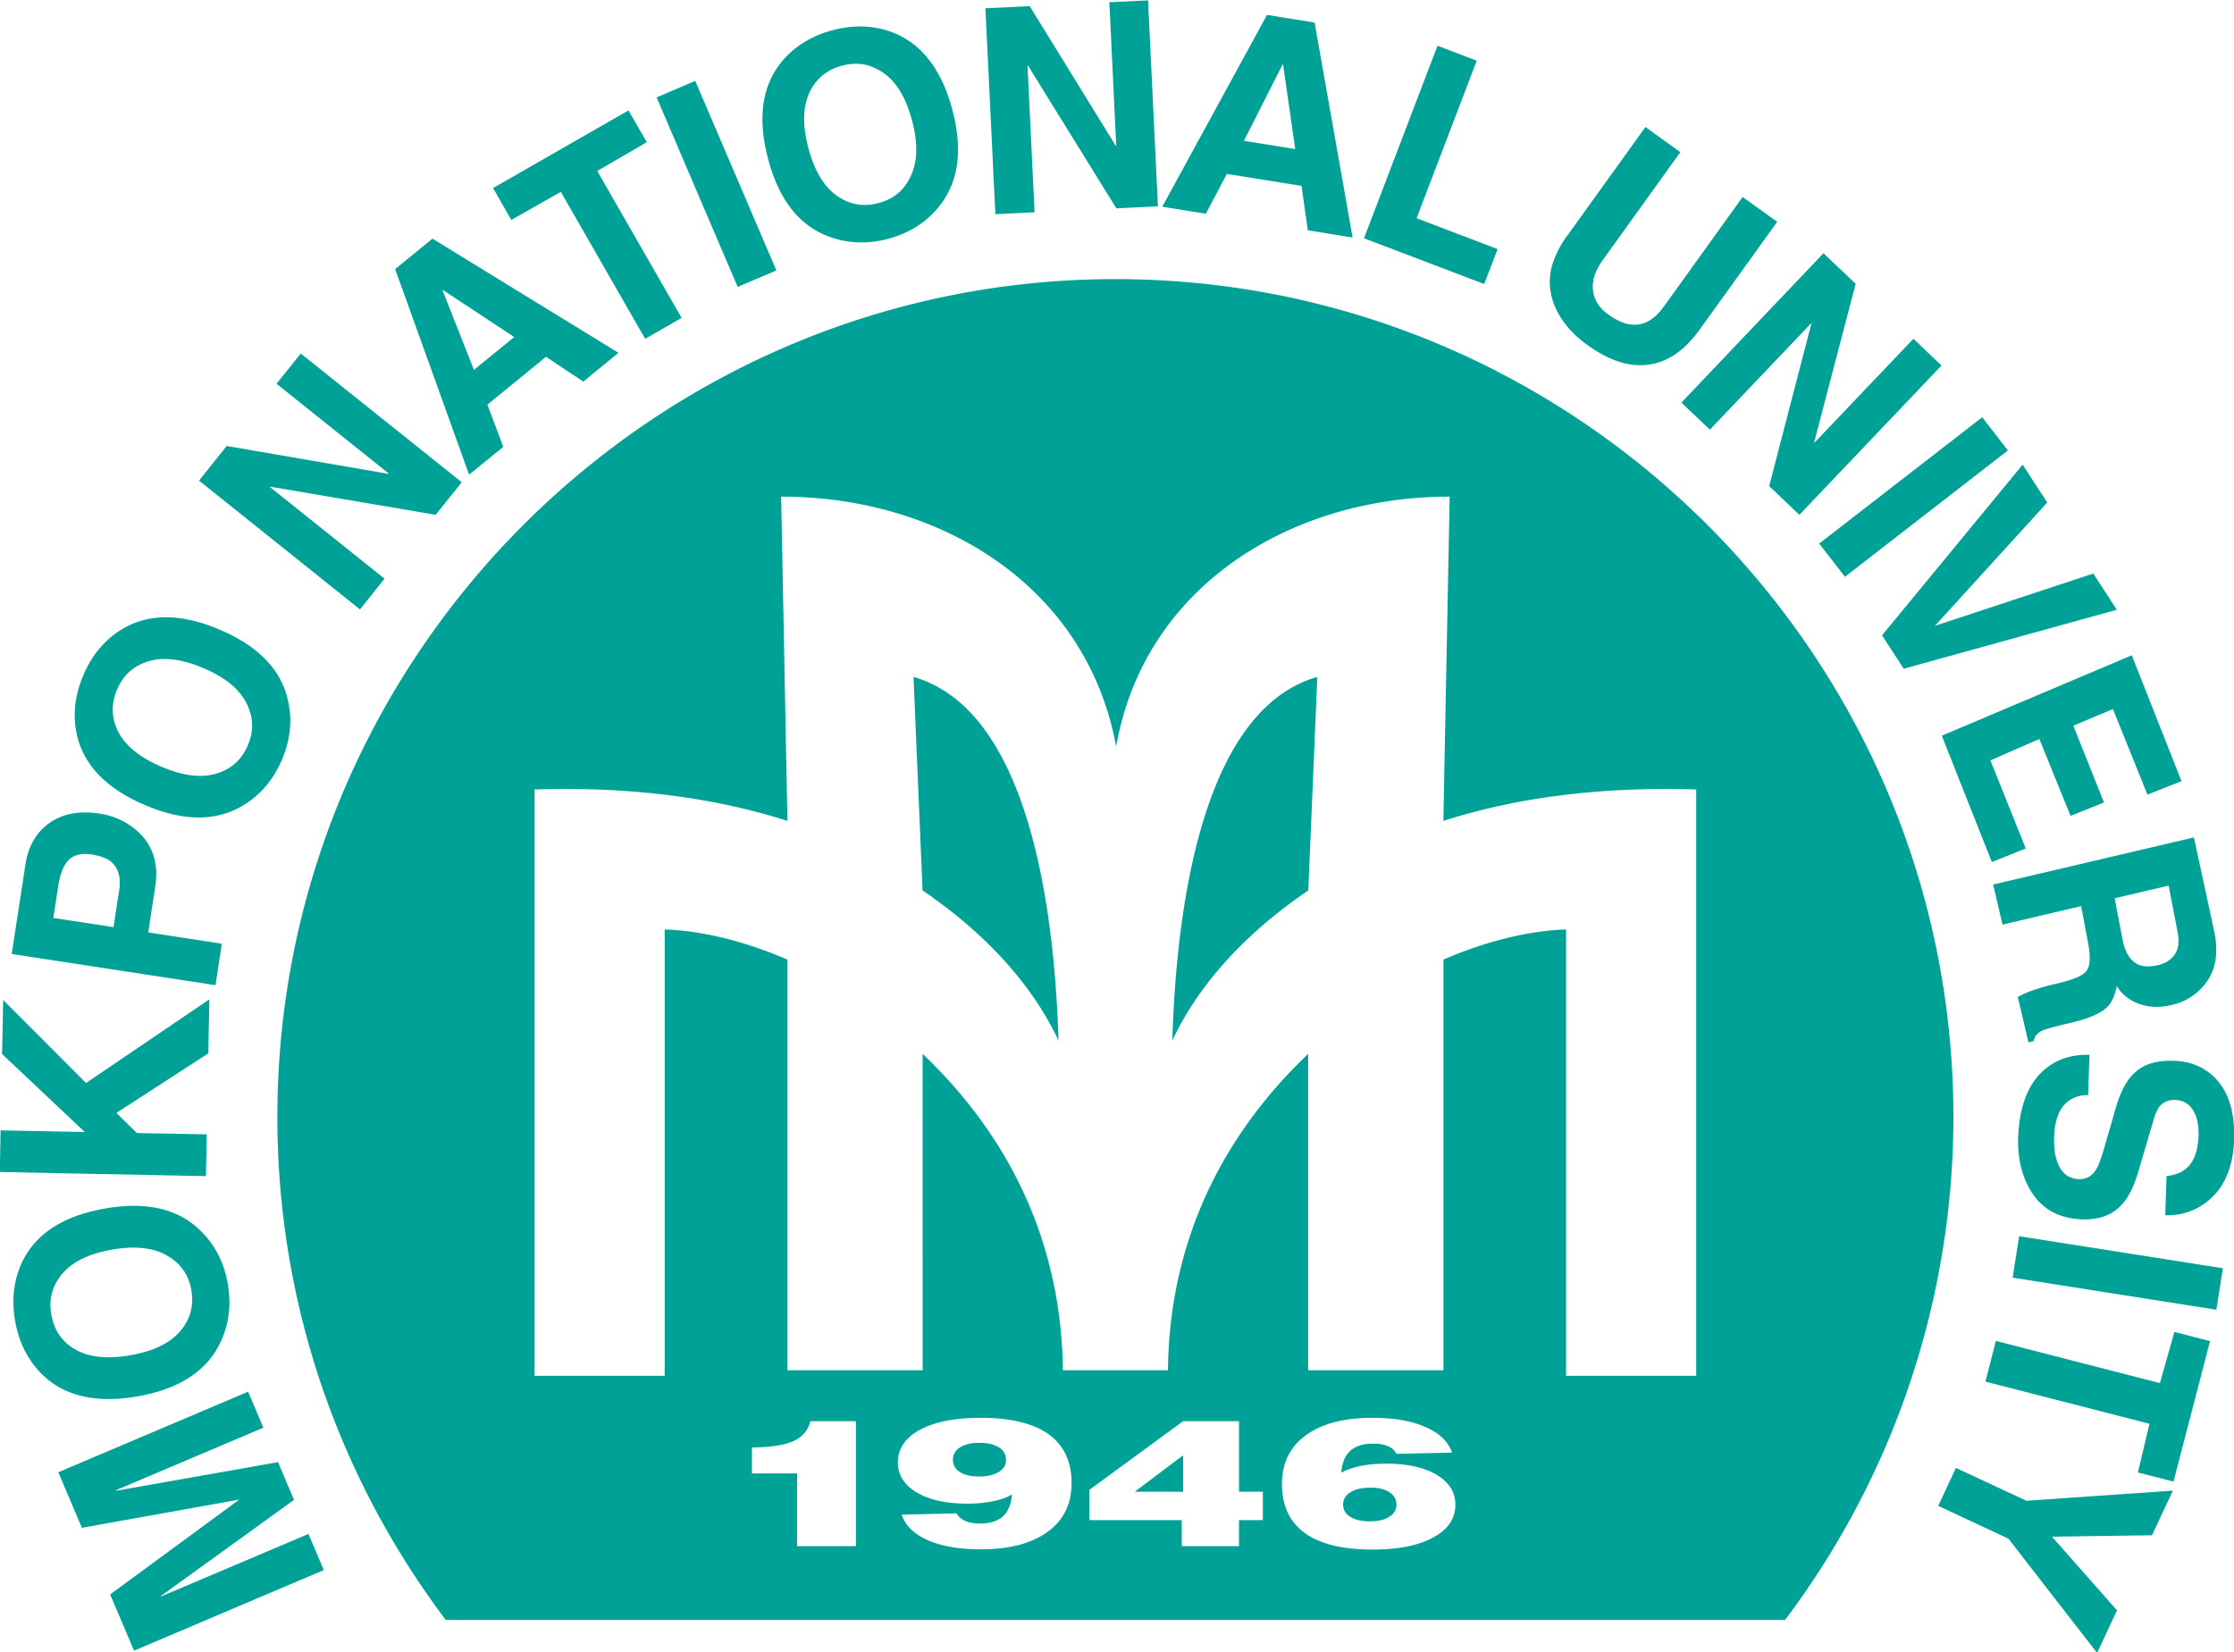 <svg xmlns="http://www.w3.org/2000/svg" width="134.355mm" height="99.383mm" viewBox="0 0 134.355 99.383"><path d="m-29.065 108.863-4.931-3.946.014-.018 7.12 1.212 1.123-1.404-6.935-5.547-1.045 1.303 4.827 3.862-.015.018-6.957-1.2-1.193 1.493 6.934 5.55 1.058-1.323M-21.468 92.196l3.631 6.331 1.57-.901-3.634-6.33 2.135-1.24-.789-1.37-5.834 3.345.787 1.373 2.134-1.208M-12.184 95.58l-3.496-8.168-1.663.713 3.493 8.167 1.666-.712M-9.976 94.099c.818.321 1.686.36 2.606.12.906-.245 1.64-.703 2.19-1.39.844-1.042 1.04-2.43.579-4.164-.462-1.741-1.318-2.85-2.57-3.34-.813-.308-1.674-.339-2.585-.097-.917.244-1.655.701-2.208 1.368-.847 1.045-1.037 2.435-.577 4.175.456 1.736 1.312 2.843 2.565 3.328zm-.692-6.36c.29-.497.727-.826 1.317-.982.581-.156 1.117-.084 1.61.206.656.37 1.119 1.094 1.403 2.16.283 1.068.23 1.92-.15 2.57-.277.502-.71.83-1.294.983-.588.157-1.134.088-1.633-.209-.643-.375-1.107-1.093-1.39-2.156-.284-1.07-.237-1.928.137-2.573M-23.95 103.183l-.683-1.82 2.524-2.061 1.607 1.067 1.517-1.239L-27 94.21l-1.608 1.313 3.186 8.857zm-2.6-6.76 3.072 2.027-1.735 1.416-1.353-3.429.017-.014M40.18 121.071l1.46-.583-1.522-3.797 2.108-.921 1.345 3.312 1.44-.575-1.322-3.311 1.707-.715 1.487 3.688 1.467-.583-2.142-5.423-8.184 3.465 2.155 5.443M-1.06 93.073l-.305-6.309.026-.002 3.803 6.144 1.79-.089-.426-8.873-1.667.08.296 6.175-.026.002-3.702-6.01-1.908.093.43 8.873 1.69-.084M47.706 134.599l-.056 1.69a2.725 2.725 0 0 0 1.863-.634c.694-.574 1.063-1.447 1.105-2.62.038-1.233-.263-2.15-.908-2.745-.459-.421-1.027-.64-1.705-.655-.459-.016-.85.048-1.171.187-.29.127-.539.324-.746.597-.165.221-.31.505-.445.856-.077.214-.176.555-.303 1.019l-.268.915c-.15.545-.282.917-.4 1.108-.177.289-.423.426-.739.416-.413-.014-.71-.222-.884-.617-.141-.308-.203-.712-.186-1.215.024-.701.214-1.2.572-1.499a1.35 1.35 0 0 1 .891-.287l.06-1.736c-.74-.023-1.372.174-1.899.602-.736.603-1.127 1.597-1.174 2.993-.023.733.108 1.402.395 1.99.461.966 1.25 1.467 2.374 1.503.729.025 1.296-.189 1.703-.643.298-.322.543-.832.74-1.538l.614-2.08c.08-.274.163-.47.257-.592.164-.205.395-.301.687-.292.362.012.63.186.811.525.14.275.203.614.19 1.013-.022.676-.209 1.158-.557 1.438-.206.167-.484.268-.82.301M33.852 108.78l7.019-5.444-1.106-1.43-7.024 5.443 1.11 1.43M40.64 123.767l3.388-.795.296 1.578c.113.607.108 1.021-.104 1.256-.155.175-.561.341-1.216.497a9.49 9.49 0 0 0-1.034.287 3.905 3.905 0 0 0-.674.296l.46 1.952.23-.056c.028-.202.155-.35.371-.45.16-.068.579-.185 1.254-.34.748-.177 1.256-.398 1.527-.664.197-.181.339-.487.423-.91.235.372.57.63.998.776.42.144.875.153 1.354.04a2.506 2.506 0 0 0 1.395-.837c.522-.614.654-1.395.445-2.367l-.868-4.02-8.65 2.03zm7.156-1.68.378 1.953c.088.45.057.804-.155 1.067-.157.203-.392.34-.694.41-.418.096-.747.057-.987-.115-.238-.17-.428-.482-.518-.948l-.349-1.82 2.325-.546M36.385 112.742l9.18-2.54-1.015-1.562-6.8 2.246-.008-.009 4.823-5.297-1.059-1.631-6.057 7.354.936 1.44M18.887 94.659l-3.49-1.33 2.592-6.788-1.69-.644-3.168 8.297 5.18 1.972.576-1.507M7.225 91.42l3.214.517.272 1.913 1.929.312-1.637-9.262-2.051-.33-4.512 8.265 1.877.302zm2.4-4.715h.02l.523 3.644-2.209-.355 1.666-3.29M28.032 102.44l4.355-4.575.016.015-1.816 6.992 1.299 1.24 6.124-6.434-1.208-1.155-4.263 4.479-.014-.017 1.788-6.83-1.388-1.315-6.12 6.434 1.227 1.167M21.733 97.796c.266.367.605.699 1.024 1 .908.653 1.762.941 2.556.852.852-.085 1.61-.59 2.273-1.51l3.347-4.653-1.489-1.07-3.385 4.707c-.322.454-.678.712-1.063.78-.402.073-.85-.068-1.338-.422-.382-.274-.603-.608-.655-1.002-.065-.427.076-.876.42-1.352l3.337-4.642-1.503-1.084-3.42 4.753a4.31 4.31 0 0 0-.555 1.062 2.597 2.597 0 0 0-.137 1.074c.045.522.24 1.022.588 1.507M-6.276 113.095l.39 9.2c2.333 1.585 4.584 3.754 5.857 6.468-.214-6.93-1.672-14.362-6.247-15.668M4.873 128.763c1.27-2.714 3.52-4.883 5.859-6.469l.388-9.199c-4.577 1.306-6.035 8.739-6.247 15.668M14.225 148.222c-.2-.129-.472-.194-.823-.194-.358 0-.645.065-.856.197-.212.132-.315.308-.315.527 0 .224.1.405.31.531.207.133.489.196.847.196.353 0 .63-.063.833-.196.204-.126.308-.306.308-.524 0-.226-.101-.407-.304-.537M47.42 143.523l-7.067-1.818-.45 1.755 7.067 1.815-.498 2.099 1.533.393 1.574-6.053-1.534-.397-.625 2.206M41.076 138.98l8.776 1.382.28-1.788-8.777-1.38-.28 1.787M-39.379 118.62c1.651.701 3.052.71 4.205.02.756-.448 1.32-1.108 1.689-1.981.37-.866.455-1.727.252-2.578-.3-1.313-1.277-2.317-2.928-3.02-1.653-.706-3.059-.716-4.211-.024-.743.454-1.3 1.112-1.667 1.98-.374.875-.465 1.732-.278 2.583.302 1.308 1.283 2.315 2.938 3.02zm-1.208-4.986c.238-.55.622-.932 1.154-1.141.695-.287 1.55-.21 2.568.224 1.014.427 1.657.992 1.933 1.69.225.53.217 1.076-.018 1.626-.237.562-.627.95-1.169 1.16-.692.28-1.542.205-2.555-.229-1.019-.433-1.668-.997-1.946-1.688-.215-.532-.204-1.08.033-1.642" style="fill:#00a298;fill-opacity:1;fill-rule:nonzero;stroke:none;stroke-width:.035" transform="translate(63.701 -117.163) scale(1.396)"/><path d="M2.422 95.954c-19.887 0-36.104 16.219-36.104 36.104 0 8.12 2.701 15.626 7.255 21.67H31.27a36.029 36.029 0 0 0 7.254-21.67c0-19.885-16.216-36.104-36.101-36.104zm-11.18 54.593h-2.532v-3.133h-1.947v-1.116c.806-.01 1.404-.105 1.786-.275.386-.174.628-.455.735-.86h1.958zm8.254-.612c-.692.501-1.651.75-2.877.75-.915 0-1.672-.129-2.27-.39-.597-.264-.978-.628-1.133-1.103l2.364-.057c.073.142.2.25.371.325.171.078.388.113.647.113.423 0 .753-.104.979-.31.225-.208.355-.52.387-.939-.223.129-.5.226-.825.291a5.398 5.398 0 0 1-1.096.1c-.913 0-1.638-.16-2.178-.48-.542-.323-.814-.753-.814-1.29 0-.595.315-1.063.95-1.411.64-.343 1.51-.515 2.62-.515 1.29 0 2.265.238 2.927.71.656.476.985 1.174.985 2.108 0 .898-.345 1.597-1.037 2.098zm9.277-.508H7.747v1.12H5.28v-1.12H1.302v-1.306l4.039-2.958h2.406v3.04h1.026Zm7.341.746c-.635.35-1.503.521-2.608.521-1.294 0-2.268-.237-2.927-.712-.654-.477-.983-1.18-.983-2.114 0-.896.344-1.598 1.033-2.099.684-.498 1.644-.75 2.877-.75.912 0 1.674.13 2.276.398.598.258.979.627 1.141 1.1l-2.394.052a.686.686 0 0 0-.358-.324c-.17-.078-.388-.114-.647-.114-.428 0-.757.104-.983.31-.226.208-.358.521-.39.942.23-.127.508-.22.832-.29.327-.065.692-.1 1.101-.1.908 0 1.63.16 2.174.48.54.32.809.748.809 1.286 0 .6-.315 1.07-.953 1.414zm11.328-6.965h-5.605v-19.232c-1.553.05-3.392.48-5.283 1.297v17.697h-5.829v-13.633c-3.867 3.684-5.984 8.294-6.04 13.633H.159c-.059-5.34-2.176-9.95-6.043-13.633l.002 13.633h-5.83v-17.697c-1.891-.817-3.732-1.247-5.283-1.297v19.232h-5.606v-25.263c4.093-.13 7.721.337 10.89 1.353v-.184l-.267-13.787c6.89-.003 13.179 3.876 14.432 10.774 1.194-6.866 7.467-10.774 14.368-10.774l-.268 13.787v.184c3.169-1.016 6.797-1.482 10.888-1.353v25.263M38.632 147.176l-.763 1.637 3.023 1.41 3.822 4.927.857-1.835-2.8-3.175 4.307-.061.901-1.924-6.306.438-3.041-1.417M-39.693 144.092c1.766-.312 2.944-1.07 3.534-2.277.39-.788.502-1.648.339-2.58-.165-.932-.565-1.698-1.201-2.305-.963-.932-2.33-1.24-4.097-.927-1.77.31-2.953 1.07-3.544 2.272-.376.788-.482 1.647-.318 2.571.166.937.558 1.705 1.178 2.317.969.934 2.337 1.24 4.11.93zm-3.727-3.523c-.106-.59.008-1.118.339-1.584.426-.618 1.183-1.022 2.274-1.213 1.085-.19 1.93-.07 2.546.367.478.32.767.776.871 1.369.107.602-.01 1.138-.346 1.611-.433.609-1.183 1.01-2.27 1.202-1.086.193-1.94.073-2.55-.353-.47-.329-.76-.795-.864-1.4M-36.724 132.804l-3.008-.056-.884-.866 3.958-2.566.047-2.329-5.314 3.606-3.57-3.576-.047 2.327 3.563 3.359-3.626-.07-.035 1.794 8.88.177.036-1.8M-36.074 124.59l-3.17-.487.301-1.975c.152-.993-.102-1.788-.765-2.383a3.132 3.132 0 0 0-1.609-.758c-.874-.136-1.595-.007-2.165.388-.578.398-.932 1.005-1.055 1.814l-.59 3.844 8.781 1.345zm-4.422-2.303-.245 1.588-2.593-.395.208-1.352c.084-.553.239-.936.462-1.155.23-.217.564-.292.994-.226.36.059.624.157.803.294.33.268.456.682.371 1.246M-38.686 152.713l-.01-.019 5.732-4.14-.689-1.625-6.967 1.23-.008-.024 6.344-2.69-.659-1.552-8.177 3.471 1.017 2.394 6.765-1.213.002.007-5.55 4.076 1.03 2.423 8.175-3.472-.662-1.557-6.343 2.691" style="fill:#00a298;fill-opacity:1;fill-rule:nonzero;stroke:none;stroke-width:.035" transform="translate(63.701 -117.163) scale(1.396)"/><path d="M-2.597 146.292c-.205-.13-.49-.196-.845-.196-.35 0-.626.067-.83.196-.203.131-.306.306-.306.526 0 .231.098.408.301.537.197.13.472.192.82.192.354 0 .638-.065.85-.192.212-.132.316-.306.316-.527a.609.609 0 0 0-.306-.536M5.34 148.204v-1.571l-2.086 1.57z" style="fill:#00a298;fill-opacity:1;fill-rule:nonzero;stroke:none;stroke-width:.035" transform="translate(63.701 -117.163) scale(1.396)"/></svg>